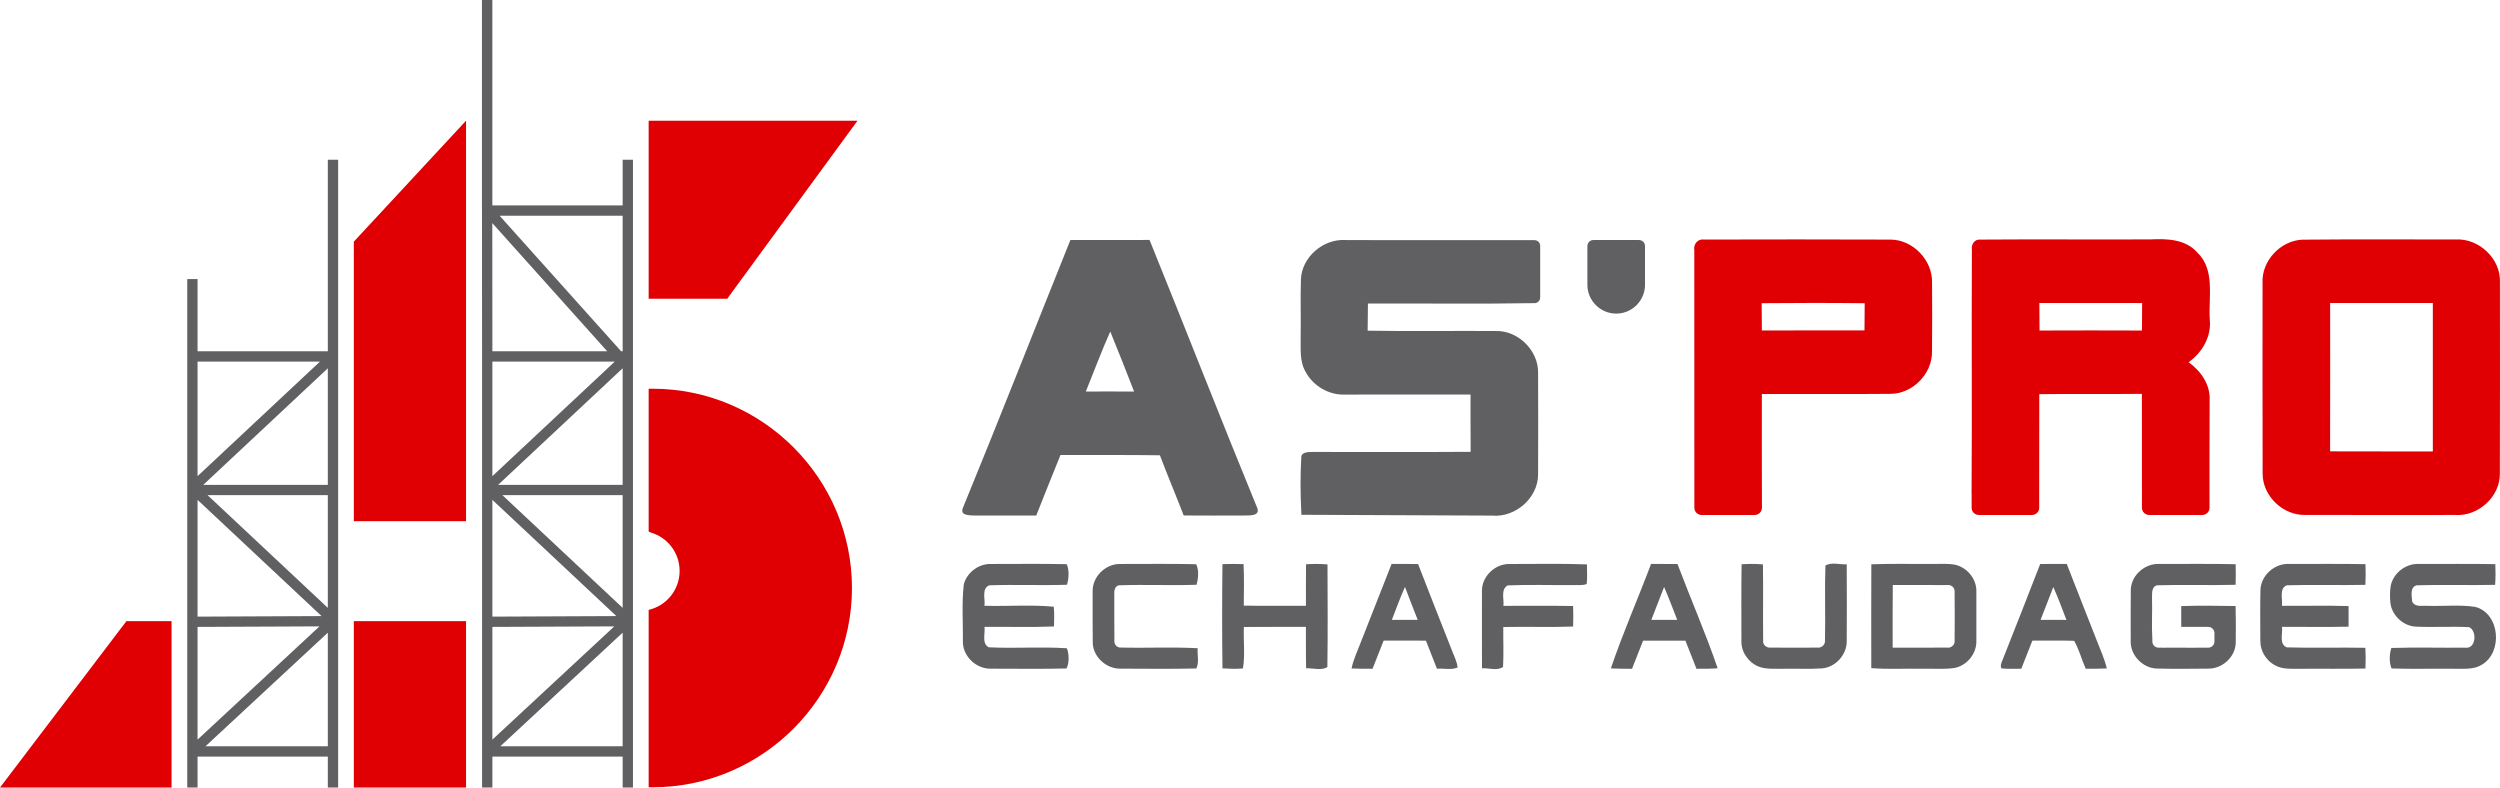 <?xml version="1.0" encoding="UTF-8"?>
<!DOCTYPE svg PUBLIC "-//W3C//DTD SVG 1.1//EN" "http://www.w3.org/Graphics/SVG/1.1/DTD/svg11.dtd">
<!-- Creator: CorelDRAW 2019 (64-Bit) -->
<svg xmlns="http://www.w3.org/2000/svg" xml:space="preserve" width="42.983in" height="13.54in" version="1.1" style="shape-rendering:geometricPrecision; text-rendering:geometricPrecision; image-rendering:optimizeQuality; fill-rule:evenodd; clip-rule:evenodd"
viewBox="0 0 17553.74 5529.63"
 xmlns:xlink="http://www.w3.org/1999/xlink"
 xmlns:xodm="http://www.corel.com/coreldraw/odm/2003">
 <defs>
  <style type="text/css">
   <![CDATA[
    .fil1 {fill:#606062}
    .fil0 {fill:#E00004}
   ]]>
  </style>
 </defs>
 <g id="Layer_x0020_1">
  <polygon class="fil0" points="1204.47,4361.39 887.51,4361.39 -0,5529.63 1204.47,5529.63 "/>
  <polygon class="fil0" points="3272.24,5529.63 2484.36,5529.63 2484.36,4361.39 3272.24,4361.39 "/>
  <polygon class="fil0" points="3272.24,3659.54 2484.36,3659.54 2484.36,1696.65 3272.24,847.65 "/>
  <path class="fil1" d="M1387.09 5522.87l0 6.77 -72.45 0 0 -1199.6 0 -853.27 0 -72.45 0 -865.42 0 -72.45 0 -507.15 72.45 0 0 507.15 914.65 0 0 -1308.61 0 -36.22 72.45 0 0 4408.01 -72.45 0 0 -217.29 -914.65 0 0 210.53zm40.3 -2118.55l874.35 0 0 -818.37 -874.35 818.37zm874.35 72.45l-844.37 0 844.37 791.36 0 -791.36zm0 1763.12l0 -797.53 -858.76 797.53 858.76 0zm-58.53 -841.81l-856.12 3.8 0 791.27 856.12 -795.06zm-856.12 -1859.18l0 804.39 859.44 -804.39 -859.44 0zm0 971.04l0 819.77 870.56 -3.86 -870.56 -815.91z"/>
  <polygon class="fil0" points="4554.48,847.65 6020.89,847.65 5106.22,2097.48 4554.48,2097.48 "/>
  <path class="fil1" d="M3457.2 5522.87l0 6.77 -72.45 0 0 -1199.6 0 -853.27 0 -72.45 0 -865.42 0 -72.45c0,-331.63 -0.58,-662.21 -0.58,-994.09l-0.28 -0.74 0 -1471.61 73.03 0 0 1442.19 914.95 0 0 -284.35 0 -36.22 72.45 0 0 4408.01 -72.45 0 0 -217.29 -914.66 0 0 210.53zm0 -3056.42l806.28 0 -806.86 -899.95c0,300.36 0.58,599.45 0.58,899.95zm50.62 -951.8l853.33 951.8 10.71 0 0 -951.8 -864.04 0zm-10.32 1889.67l874.36 0 0 -818.37 -874.36 818.37zm874.36 72.45l-844.38 0 844.38 791.36 0 -791.36zm0 1763.12l0 -797.53 -858.76 797.53 858.76 0zm-58.53 -841.81l-856.13 3.8 0 791.27 856.13 -795.06zm-856.13 -1859.18l0 804.39 859.44 -804.39 -859.44 0zm0 971.04l0 819.77 870.56 -3.86 -870.56 -815.91z"/>
  <path class="fil0" d="M4554.48 2729.49l28.38 0c769.55,0 1399.18,629.63 1399.18,1399.17l0 0c0,769.55 -629.62,1399.18 -1399.18,1399.18l-28.38 0 0 -1245.48c124.52,-28.73 217.36,-140.29 217.36,-273.55 0,-127.44 -84.92,-235.03 -201.25,-269.3 -5.27,-2.52 -10.64,-4.85 -16.11,-6.98l0 -1003.03z"/>
  <path class="fil1" d="M7515.81 1685.12c185.33,0.27 370.35,0.56 555.69,-0.27 254.71,627.93 500.57,1259.56 758.15,1886.37 13.12,48.95 -42.18,48.56 -95.38,48.56 -141.07,1.4 -282.13,-0.3 -422.91,-0.3 -54.53,-141.34 -113.64,-280.99 -167.03,-422.6 -232.74,-3.73 -465.47,-0.59 -698.2,-2 -57.38,141.34 -113.93,283.26 -170.18,424.91 -142.5,-0.59 -285,1.4 -427.49,0.26 -89.66,0 -97.56,-19.1 -89.68,-48.53 257.3,-626.81 504.59,-1257.89 757.03,-1886.39zm-748.57 2418.03c21.8,-83.4 104.2,-145.56 190.53,-143.14 177.49,0.5 355.14,-2.74 532.63,1.53 17.84,42.74 14.93,99.91 1.37,144.36 -181.6,6.02 -363.9,-2.4 -545.51,3.94 -56.3,22.14 -26.78,97.16 -34.16,143.67 162.04,4.63 325.8,-8.59 486.8,6.51 4.97,46.02 2.59,92.35 1.71,138.72 -162.71,6.85 -325.61,1.2 -488.34,3.08 7.2,46.52 -21.29,114.83 29.69,143.17 182.64,9.42 366.81,-5.33 549.11,6.86 15.61,39.13 17.69,103.33 -2.41,141.95 -176.63,4.13 -353.78,1.55 -530.57,1.38 -99.21,2.9 -192.6,-80.85 -197.05,-180.6 1.55,-136.97 -9.29,-275.33 6.18,-411.45zm2367.39 -2143.61c6.84,-155.64 157.35,-283.29 311.25,-274.15l316.78 0.9c0,0 781.84,0 781.84,0l230.31 0c21.79,0 39.6,17.81 39.6,39.6l0 363.1c0,21.79 -17.81,39.6 -39.6,39.6l-12.52 0c-385.48,6.85 -771.56,0.86 -1157.35,2.85 -0.56,63.4 -0.86,126.79 -2,190.46 299.54,5.43 599.38,0.28 898.92,2.28 156.78,-4.85 300.12,136.24 297.85,292.71 0.85,237.86 1.15,475.74 0,713.6 0.28,165.92 -159.34,304.41 -322.98,289.84l-1338.97 -5.71 -0.85 -24.57c-6.56,-125.06 -7.15,-250.98 0,-375.78 -2.28,-42.55 52.53,-39.97 80.53,-40.84 369.51,-0.26 739.3,1.71 1108.81,-0.86 -1.42,-134.2 -0.56,-268.15 -0.86,-402.32 -292.98,0 -585.67,0.55 -878.37,0.25 -113.94,5.72 -225.6,-58.81 -279.28,-158.78 -45.39,-76.22 -33.11,-168.45 -35.11,-252.98 2.56,-133.07 -2.86,-266.43 2.01,-399.2zm-1462.63 2195.29c-4.12,-104.53 90.81,-197.24 194.49,-194.82 177.3,0.5 354.8,-2.74 531.94,1.71 21.62,39.3 15.62,100.75 2.92,144.33 -181.61,6.04 -363.73,-2.74 -545.34,3.79 -28.49,5.49 -33.65,38.63 -31.93,62.84 0.5,107.97 -0.69,215.93 0.69,323.9 -3.95,24.53 16.12,51.15 41.88,50.11 180.92,4.8 362.18,-4.98 542.76,4.97 -3.77,46.53 12.02,99.56 -9.44,142.13 -177.15,4.13 -354.63,1.7 -531.93,1.21 -98.71,2.57 -192.09,-80.85 -195.34,-180.42 -1.9,-119.96 -0.51,-239.96 -0.7,-359.77zm911.48 -193.64c49.27,-1.87 98.7,-1.87 148.13,-0.33 4.64,96.98 2.24,194.31 1.56,291.47 145.38,3.08 290.78,0.32 436.33,1.55 0.51,-97.34 -0.86,-194.65 0.86,-291.82 50.3,-3.26 100.58,-3.62 150.72,1.03 0.34,240.32 2.91,480.78 -1.04,721.11 -42.57,25.55 -100.75,6.52 -149.16,8.06 -2.58,-96.97 -0.68,-193.96 -1.55,-290.77 -145.22,0.86 -290.44,-0.52 -435.66,0.86 -3.77,96.62 9.43,195.5 -6.17,291.13 -47.88,4.61 -95.97,2.21 -143.85,-0.36 -3.44,-243.9 -3.09,-488 -0.16,-731.93zm1187.65 -1.35c61.98,-0.18 123.93,-0.52 185.9,0.67 77.94,202.91 158.61,404.93 238.08,607.31 14.09,39.12 35.53,76.72 39.47,118.96 -44.1,19.58 -97.48,4.63 -145.03,8.92 -25.76,-65.73 -51.66,-131.47 -77.42,-197.39 -99.04,-0.18 -197.91,0.18 -296.95,-0.18 -26.44,65.59 -52.01,131.67 -77.77,197.57 -49.26,0.17 -98.51,0.35 -147.61,-1.88 12.7,-61.45 39.48,-118.26 61.96,-176.3 73.12,-186.05 146.08,-371.95 219.37,-557.67zm634.43 196.01c-5.32,-103.86 88.91,-197.22 191.9,-195.66 181.62,0.5 363.56,-4.14 545.18,2.73 0.69,45.68 3.25,91.66 -1.55,137.33 -30.91,13.39 -66.43,5.66 -99.04,7.89 -152.09,1.21 -304.52,-4.14 -456.42,2.4 -49.96,28.33 -23.69,96.99 -29.36,143.51 163.08,0 326.29,-1.88 489.37,1.19 1.54,47.89 1.54,95.8 0,144.02 -163.42,6.17 -326.99,-0.16 -490.4,3.44 -0.87,93.04 3.6,186.42 -1.55,279.62 -37.07,30.21 -100.59,6.85 -147.79,10.31 -0.87,-178.88 -0.52,-357.92 -0.34,-536.77zm1187.31 -196.01c61.79,-0.18 123.59,-0.35 185.55,0.18 92.19,244.75 197.41,484.9 282.2,732.42 -49.44,3.78 -99.21,3.6 -148.82,3.43 -25.75,-65.9 -51.67,-131.83 -77.59,-197.56 -99.03,0 -198.08,0 -297.12,0 -26.08,65.73 -51.84,131.82 -77.93,197.74 -49.43,-0.18 -99.04,0 -148.49,-2.92 83.94,-248.02 190.04,-488.17 282.2,-733.28zm635.62 2.37c49.96,-3.58 100.08,-3.58 150.04,0.7 2.74,178.88 -0.7,357.9 1.54,536.94 -3.6,27.63 24.72,50.43 51.15,47.2 109.69,1.19 219.54,1.02 329.4,0.16 27.64,4.12 55.62,-19.4 53.39,-48.06 4.3,-175.77 -2.92,-352.06 3.08,-527.82 41.38,-26.27 101.29,-6.19 149.7,-8.94 0.86,178.7 1.36,357.56 0,536.23 2.73,97.16 -78.11,187.46 -175.09,194.67 -90.8,5.84 -182.12,0.51 -273.1,2.56 -57.35,-1.2 -117.24,5.49 -171.83,-15.78 -71.4,-29.88 -123.24,-104.36 -119.46,-182.64 0.17,-178.35 -1.54,-356.88 1.2,-535.23zm911.14 0c147.96,-5.65 296.26,-1.02 444.41,-2.56 45.47,0.36 91.48,-2.93 136.79,4.29 88.07,15.8 159.3,100.07 156.21,190.52 0.34,114.15 0.34,228.48 0,342.62 4.47,91.84 -67.46,179.05 -157.57,193.79 -73.47,10.14 -147.96,2.77 -221.6,4.81 -119.47,-2.21 -239.29,4.99 -358.6,-4.28 -0.34,-243.06 -0.86,-486.11 0.36,-729.19zm1185.58 -1.88c62.15,-1.01 124.28,-0.85 186.59,-0.32 69.51,179.53 140.93,358.56 210.96,537.94 24.54,64.72 54.76,127.71 70.19,195.53 -49.43,2.56 -98.69,2.38 -147.95,2.21 -28.82,-64.53 -46.17,-135.26 -81.36,-196.19 -97.83,-3.44 -195.68,-0.17 -293.52,-1.2 -25.75,65.73 -51.85,131.66 -77.57,197.39 -46.18,-0.33 -92.71,2.06 -138.71,-2.21 -12.2,-20.43 0.68,-40.86 7.39,-60.27 88.56,-224.19 177.31,-448.01 263.99,-672.88zm636.32 177.49c4.46,-100.76 101.28,-183.66 201.36,-177.99 178.16,0.67 356.51,-2.42 534.85,1.89 1.22,48.05 1.22,96.27 -0.34,144.52 -183.48,4.8 -367.33,-2.06 -550.82,3.44 -43.09,9.61 -34.67,63 -36.05,96.11 2.8,94.06 -3.9,188.7 2.24,282.62l0 15.82c0,23.95 19.59,43.51 43.51,43.51l8.54 0c10.68,0.72 21.54,0.34 31.01,0.34 5.23,-0.15 10.47,-0.24 15.7,-0.34l110.59 0c41.79,0.38 83.58,0.85 125.32,0l57.79 0c23.95,0 43.51,-19.57 43.51,-43.51l0 -58.89c0,-23.94 -19.57,-43.51 -43.51,-43.51l-189.65 0 0 -145.72 0.23 -0.34c127.01,-4.63 254.38,-2.06 381.42,-0.53 1.89,86 2.57,172.01 1.02,258.18 -2.05,99.37 -94.91,183.31 -193.28,181.43 -119.98,1.2 -240.13,2.4 -360.12,-0.51 -100.25,-2.42 -188.82,-94.6 -184.01,-195.36 0.16,-120.33 -1.37,-240.82 0.68,-361.15zm910.27 1.89c4.97,-100.94 100.25,-185.03 200.83,-179.87 178.85,0.5 357.71,-2.08 536.59,1.53 1.87,48.41 1.7,96.81 -0.53,145.24 -183.68,4.1 -367.68,-2.42 -551.36,3.08 -57.32,21.61 -27.46,97.66 -34.66,144.2 155.92,1.15 312,-3.05 467.93,1.66l0 144.68c-155.65,3.86 -311.79,0.44 -467.59,1.28 6.72,46.51 -22.65,121.01 33.64,144 183.84,5.84 367.85,-0.68 551.87,3.1 2.57,48.4 2.57,96.97 0.52,145.56 -155.69,3.58 -311.55,0.33 -467.41,1.88 -57.68,-0.68 -120.15,4.46 -171.47,-26.61 -60.61,-34.16 -100.42,-101.09 -99.22,-170.79 -0.34,-119.63 -2.05,-239.26 0.87,-358.92zm915.08 -28.31c18.7,-88.41 105.55,-155.35 196.01,-151.57 179.21,0.35 358.75,-1.72 538.13,1.35 2.05,48.41 2.22,96.98 -1.55,145.41 -183.66,4.27 -367.51,-2.61 -550.83,3.24 -49.1,13.05 -34.17,76.06 -31.42,113.62 20.09,43.95 75.35,26.96 113.63,30.58 109,3.25 219.55,-8.94 327.88,7.03 175.24,43.95 197.38,319.79 47.03,406.64 -55.8,35.03 -124.29,27.13 -186.95,28.15 -148.63,-1.88 -297.63,2.75 -446.28,-2.05 -18.2,-42.39 -15.8,-100.24 -1.56,-144.01 172.52,-5.66 345.19,-0.18 517.72,-2.23 77.57,12.69 85.98,-120.67 27.63,-143.86 -123.59,-6.35 -247.68,2.06 -371.28,-3.59 -92.87,-3.25 -175.6,-83.09 -181.77,-175.78 -2.59,-37.76 -3.27,-75.87 3.61,-112.94zm-5599.11 -2426.04l320.65 0c23.09,0 41.98,18.9 41.98,42l0 272.38c0,111.27 -91.03,202.29 -202.3,202.29l-0.01 0c-111.28,0 -202.3,-91.03 -202.3,-202.29l0 -272.38c0,-23.1 18.9,-42 41.98,-42zm3229.45 2436.34c-29.01,77.24 -59.74,153.63 -89.26,230.68 60.42,-0.17 120.83,-0.17 181.43,0.37 -29.86,-77.42 -58.02,-155.52 -92.18,-231.05zm-1127.07 -14.08c-2.05,146.58 -0.52,293.35 -0.86,439.94 126.85,-0.51 253.71,0.85 380.56,-0.35 28.83,5.33 58.19,-18.72 54.41,-48.92 1.03,-114.48 1.2,-229.16 -0.17,-343.67 3.43,-29.01 -26.1,-51.66 -53.22,-46.5 -127.02,-1.37 -253.89,0.35 -380.73,-0.51zm-1605.78 13.73c-29.18,77.23 -60.09,153.98 -89.62,231.03 60.61,-0.17 121.18,-0.17 181.79,0 -30.57,-77.05 -58.89,-155.15 -92.18,-231.03zm-1911.52 231.21c60.43,-0.35 121.01,-0.35 181.44,-0.35 -29.7,-76.88 -60.43,-153.45 -89.26,-230.86 -34,75.7 -62.3,153.79 -92.18,231.21zm-2148.82 -1603.47c113.08,-0.28 225.89,-0.58 338.95,0.28 -54.53,-141.07 -110.22,-281.57 -167.34,-421.47 -61.96,138.49 -114.23,280.68 -171.62,421.19z"/>
  <path class="fil0" d="M11896.51 1757.16c-7.42,-39.71 22.85,-80.82 64.82,-75.11 437.48,-1.13 874.95,-1.44 1312.7,0.27 157.91,0.3 296.98,145.66 291.85,303.55 1.13,160.78 1.69,321.54 -0.3,482.32 2.85,156.76 -137.91,298.96 -294.69,297.25 -299.84,2.85 -599.95,0 -900.08,1.13 0.53,249.3 -1.29,498.56 0.48,747.85l0.19 50.73c0,27.91 -22.83,50.74 -50.74,50.74l-49.72 0 -323.39 0c-27.91,0 -50.74,-22.83 -50.74,-50.74l-0.39 -1807.99zm4269.36 -74.25c358.93,-3.71 718.16,-0.86 1077.38,-1.44 163.63,-9.14 317.82,136.78 310.11,302.12 0,448.04 1.16,896.66 -0.57,1344.98 0.29,160.18 -152.47,297.83 -311.25,287.28 -351.23,0 -702.75,0.85 -1053.98,-0.3 -155.62,5.14 -300.12,-131.64 -300.4,-288.13 -1.71,-446.9 -0.3,-894.37 -0.58,-1341.54 -7.15,-154.21 125.64,-296.4 279.28,-302.97zm-651.57 1882.25c0.11,27.89 -22.85,50.74 -50.74,50.74l-49.72 0 -293.26 0 -30.14 0c-27.89,0 -50.74,-22.83 -50.74,-50.74l-0.37 -799.71c-240.15,2.85 -480.31,-1.13 -720.46,2.28 0,0 -0.68,746.7 -0.68,746.7l0.22 50.73c0,27.91 -22.84,50.74 -50.74,50.74l-49.72 0 -323.4 0c-27.91,0 -50.74,-22.83 -50.74,-50.74l0 -50.12c0,-14.86 0.11,-29.93 0.24,-45.03l-0.62 -0.19c3.98,-612.53 -0.86,-1104.43 2.28,-1716.95 -6.29,-35.12 18.85,-74.24 56.82,-70.54 400.07,-3.12 800.43,0.58 1200.49,-1.4 113.35,-5.73 242.43,-0.87 324.09,90.5 128.51,121.65 79.1,312.96 88.82,470.04 12.85,121.64 -51.97,232.71 -148.49,301.83 86.8,62.23 154.19,158.77 147.62,270.41 -1.39,252.42 -1.04,680.56 -1.01,693.87l0.24 57.58zm-1194.85 -1437.65c0,64.26 0.28,128.8 1.15,193.32 239.87,-1.12 479.45,-0.86 719.31,0 0.29,-64.52 0.56,-128.77 1.14,-193.04 -240.71,-0.55 -481.17,0 -721.6,-0.27zm2041.72 0.27c0.28,347.25 0.56,694.19 -0.29,1041.45 240.45,1.13 480.88,0.26 721.32,0.55 0.28,-347.51 0.28,-695.05 0,-1042.28 -240.43,0.27 -480.86,-0.28 -721.02,0.27zm-3991.49 1.16c0.56,63.68 0.86,127.37 1.13,191.31 240.16,0 480.32,0 720.75,-0.28 0,-63.66 0.28,-127.05 1.42,-190.74 -241,-3.14 -482.31,-2.57 -723.3,-0.29z"/>
 </g>
</svg>
